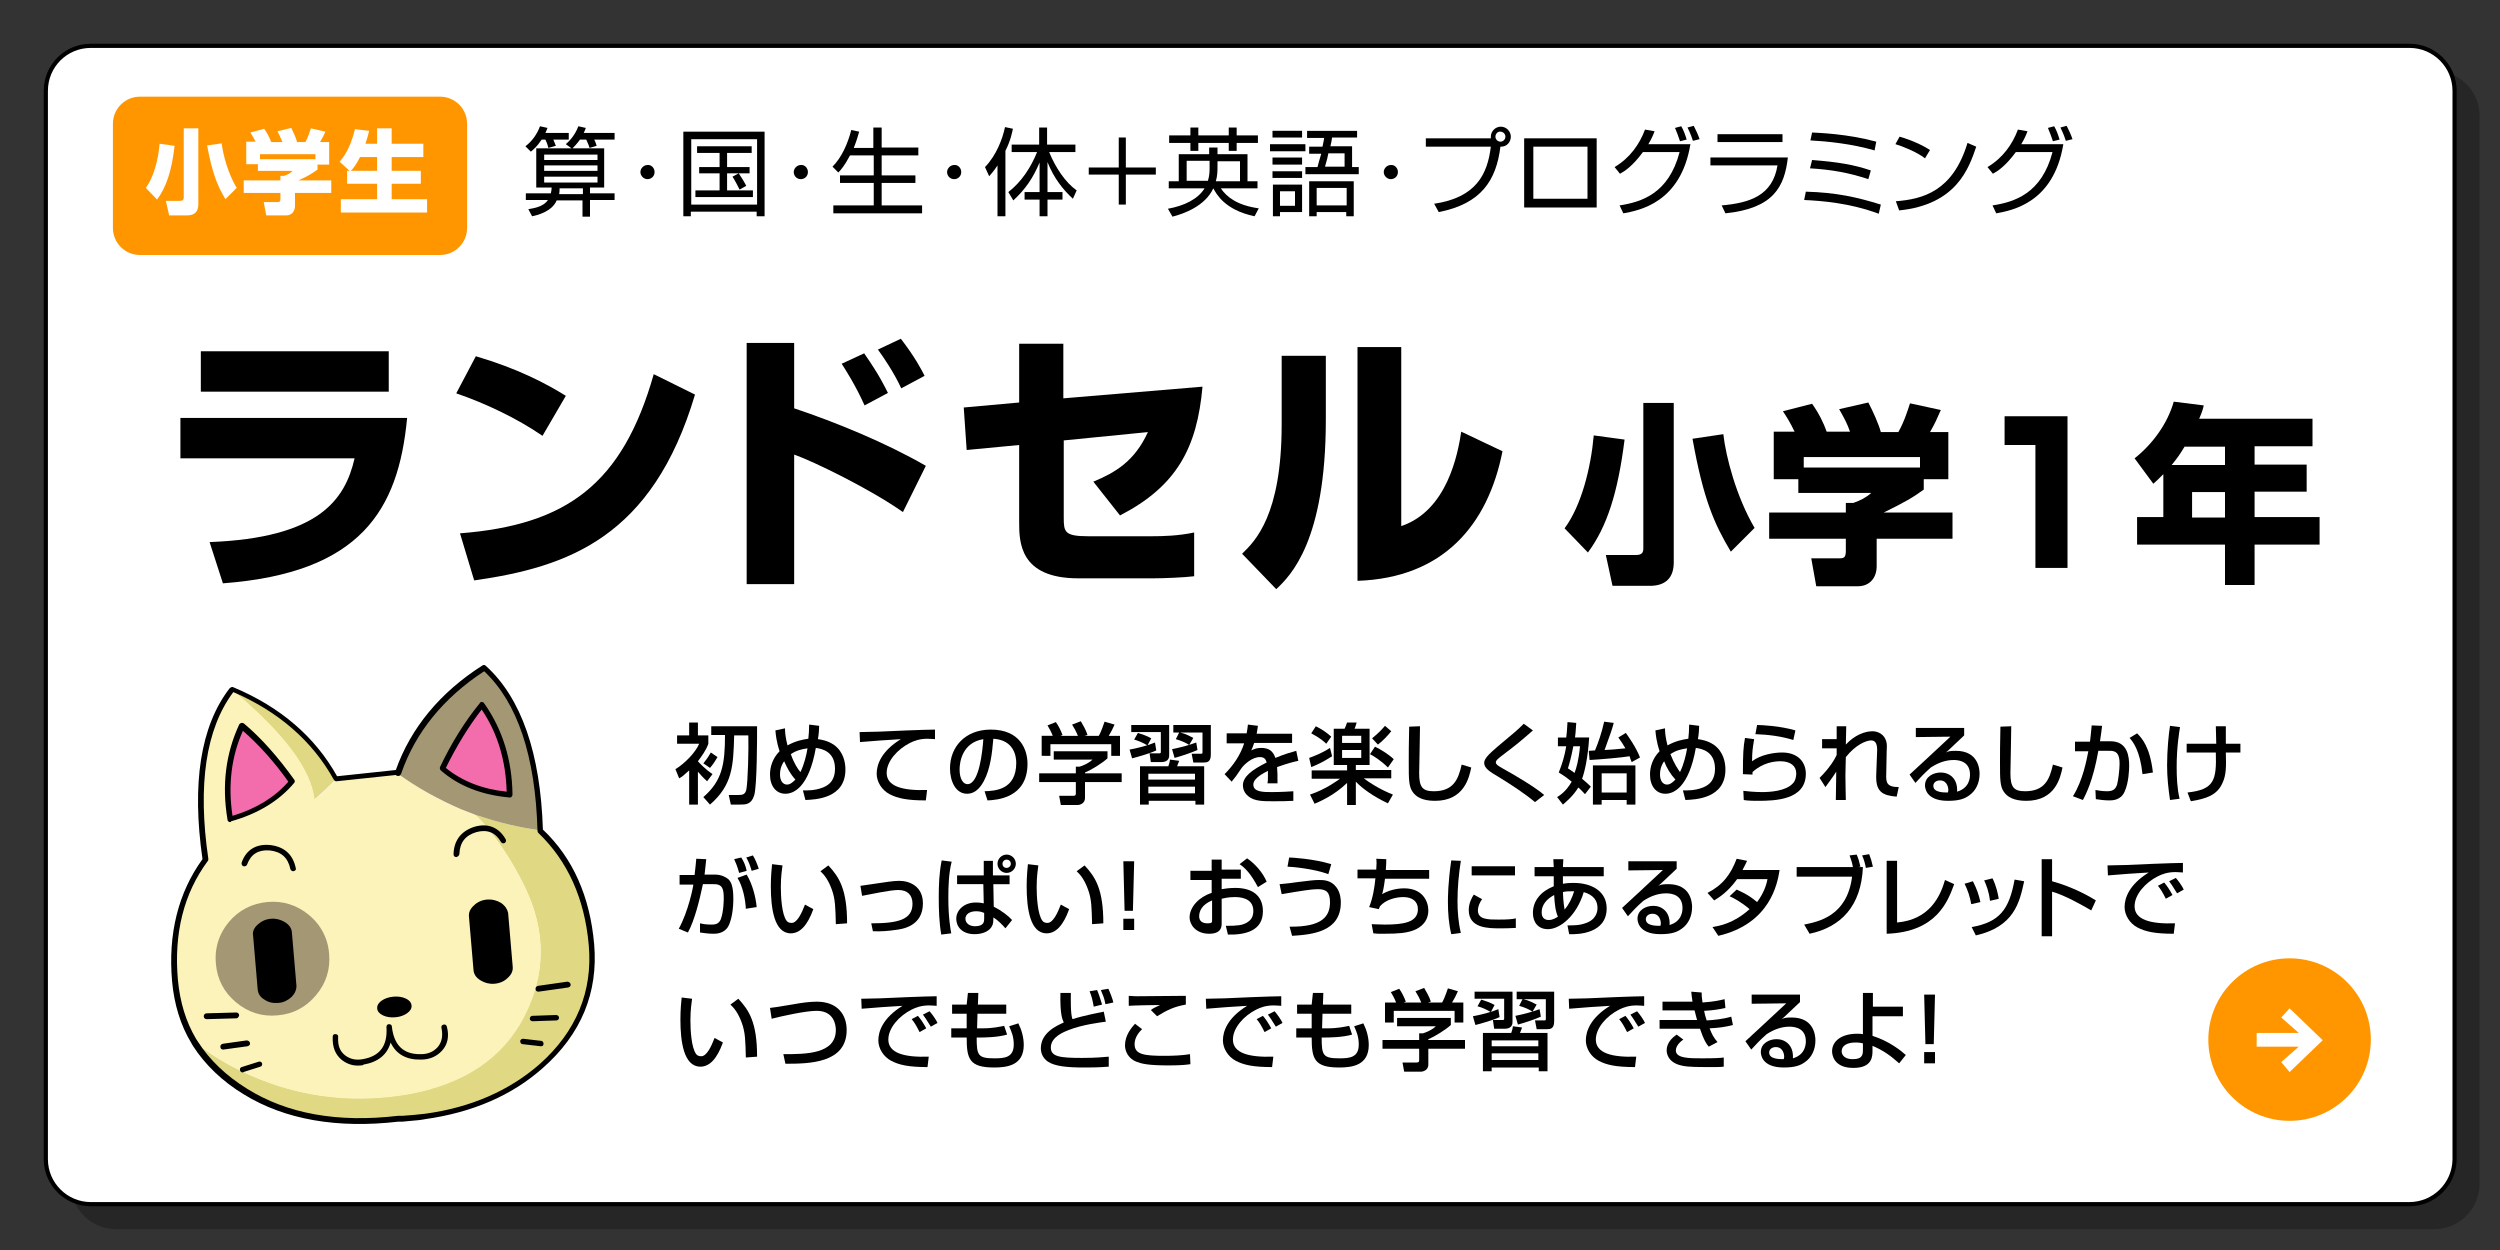 <?xml version="1.0" encoding="utf-8"?>
<!-- Generator: Adobe Illustrator 27.6.1, SVG Export Plug-In . SVG Version: 6.00 Build 0)  -->
<svg version="1.1" id="レイヤー_1" xmlns="http://www.w3.org/2000/svg" xmlns:xlink="http://www.w3.org/1999/xlink" x="0px"
	 y="0px" viewBox="0 0 600 300" style="enable-background:new 0 0 600 300;" xml:space="preserve">
<rect x="0" y="0" width="600" height="300" fill="#333333" stroke="none"/>
<style type="text/css">
	.st0{opacity:0.25;}
	.st1{fill:#FFFFFF;stroke:#000000;stroke-miterlimit:10;}
	.st2{fill:#FF9600;}
	.st3{fill:#FFFFFF;}
	.st4{fill:#E1D884;}
	.st5{fill:#FBF3B9;}
	.st6{fill:#F36DAD;}
	.st7{fill:#A49773;}
</style>
<path class="st0" d="M584.2,295H27.8c-5.9,0-10.8-4.8-10.8-10.8V27.8C17,21.8,21.8,17,27.8,17h556.5c5.9,0,10.8,4.8,10.8,10.8v256.5
	C595,290.2,590.2,295,584.2,295z"/>
<path class="st1" d="M578.2,289H21.8c-5.9,0-10.8-4.8-10.8-10.8V21.8C11,15.8,15.8,11,21.8,11h556.5c5.9,0,10.8,4.8,10.8,10.8v256.5
	C589,284.2,584.2,289,578.2,289z"/>
<g>
	<path class="st2" d="M105.6,61.2h-72c-3.6,0-6.5-2.9-6.5-6.5v-25c0-3.6,2.9-6.5,6.5-6.5h72c3.6,0,6.5,2.9,6.5,6.5v25
		C112.1,58.3,109.2,61.2,105.6,61.2z"/>
	<g>
		<path class="st3" d="M41.9,35c-0.7,6.1-2,9.9-4.2,12.9l-2.7-2.8c1.9-2.6,3-6.8,3.3-10.6L41.9,35z M47.6,30.8V49
			c0,1.8-0.9,2.7-2.7,2.7h-4.3l-0.8-3.5h3.4c0.7,0,0.9-0.3,0.9-0.8V30.8H47.6z M54.1,47.8c-1.9-3.2-3.1-6-4.4-12.9l3.5-0.5
			c0.3,2.6,1.5,7.2,3.6,10.7L54.1,47.8z"/>
		<path class="st3" d="M61.4,34.1c-0.5-1-0.9-1.6-1.3-2.3l3.3-0.9c0.8,1.1,1.3,2.2,1.7,3.2h2.7c-0.4-0.9-0.6-1.4-1.2-2.6l3.3-0.8
			c0.5,1,1.2,2.5,1.4,3.4h2c0.7-1.3,1.2-2.9,1.3-3.3l3.5,0.8c-0.5,1.1-0.7,1.5-1.3,2.5H79v5.4h-2.8v1.2c-1.3,0.9-2.1,1.5-4.6,2.6
			h7.9v3h-8.7v3.1c0,1.3-0.8,2.3-2.1,2.3h-4.8l-0.6-3.2h3.2c0.6,0,0.8-0.1,0.8-0.8v-1.4h-8.8v-3h8.8v-1.1h0.9c0.8-0.3,1.5-0.6,2-1.2
			h-8.3v-1.6h-2.8v-5.4H61.4z M75.7,37H62.4v1.2h13.3V37z"/>
		<path class="st3" d="M83.9,41l-2.4-2.2c0.9-1,2.5-3,3.7-7.8l3.4,0.4c-0.2,0.9-0.5,1.9-0.9,3.1h2.8v-3.7H94v3.7h7.6v3.2H94V41h7
			v3.1h-7v3.7h8.5V51H81.8v-3.2h8.7v-3.7h-7.2V41H83.9z M90.5,41v-3.3h-4.1c-0.9,1.8-1.6,2.7-2.2,3.3H90.5z"/>
	</g>
</g>
<g>
	<path d="M136.5,31.9v1.6h-3.7c0.1,0.3,0.4,0.9,0.6,1.5l-1.8,0.5c-0.2-0.9-0.4-1.3-0.7-2h-0.9c-1.2,1.8-2,2.4-2.6,2.9l-1.3-1.3
		c1.6-1.2,2.8-2.9,3.5-4.8l1.8,0.4c-0.2,0.5-0.3,0.8-0.5,1.2H136.5z M141.7,52h-1.9v-3.9h-6.2c-1.1,2.7-4.8,3.6-5.9,3.8l-0.9-1.7
		c1.1-0.2,3.6-0.5,4.7-2.2h-5.3v-1.6h6c0.1-0.5,0.2-0.9,0.2-1.4h-3.7v-9.4h16.3v9.4h-3.4v1.4h5.9v1.6h-5.9V52z M143.4,37.1h-12.8
		v1.3h12.8V37.1z M143.4,39.7h-12.8v1.3h12.8V39.7z M143.4,42.4h-12.8v1.4h12.8V42.4z M134.3,45.2c0,0.5,0,0.8-0.1,1.4h5.7v-1.4
		H134.3z M147.5,31.9v1.6h-4.9c0.3,0.5,0.4,0.9,0.6,1.5l-1.7,0.5c-0.1-0.4-0.3-0.9-0.8-2h-1.5c-0.8,1.1-1.4,1.7-1.9,2.2l-1.5-1.1
		c0.8-0.7,2.2-2.1,3-4.3l1.8,0.4c-0.2,0.5-0.3,0.8-0.5,1.2H147.5z"/>
	<path d="M157.1,41.3c0,1-0.8,1.7-1.7,1.7s-1.7-0.8-1.7-1.7s0.8-1.7,1.7-1.7C156.3,39.5,157.1,40.3,157.1,41.3z"/>
	<path d="M165.9,51.9H164V31.6h19.5v20.3h-1.9v-1.1h-15.8V51.9z M165.9,49.1h15.8V33.4h-15.8V49.1z M180.4,35.1v1.6h-5.9v3.4h5.4
		v1.5h-5.4v4.1h6.2v1.6h-13.8v-1.6h5.8v-4.1h-4.9v-1.5h4.9v-3.4h-5.4v-1.6H180.4z M177.5,45.5c-0.4-0.8-1.1-2.2-1.7-3.1l1.5-0.8
		c0.4,0.6,1.3,2,1.8,3L177.5,45.5z"/>
	<path d="M193.9,41.3c0,1-0.8,1.7-1.7,1.7c-1,0-1.7-0.8-1.7-1.7s0.8-1.7,1.7-1.7C193.1,39.5,193.9,40.3,193.9,41.3z"/>
	<path d="M209.6,35.4v-4.8h2v4.8h8.8v1.9h-8.8v4.8h8.1v1.8h-8.1v5.4h9.7v1.9H200v-1.9h9.7v-5.4h-8.1v-1.8h8.1v-4.8H204
		c-1.3,2.5-2.3,3.6-2.8,4.1l-1.4-1.4c2.2-2.2,3.7-5.6,4.5-8.8l1.9,0.4c-0.3,1-0.5,1.9-1.3,3.9H209.6z"/>
	<path d="M230.7,41.3c0,1-0.8,1.7-1.7,1.7c-1,0-1.7-0.8-1.7-1.7s0.8-1.7,1.7-1.7C229.9,39.5,230.7,40.3,230.7,41.3z"/>
	<path d="M241.3,51.9h-1.9V39.7c-0.9,1.4-1.5,2-2,2.6l-1-2.2c2.7-2.8,4.2-6.7,4.8-9.6l1.9,0.4c-0.2,0.9-0.5,2.7-1.8,5.3V51.9z
		 M242,46.1c3.2-2.5,5.4-5.9,6.9-9.6h-6.1v-1.8h6.6v-4.1h1.9v4.1h6.8v1.8h-6.3c1.5,3.7,3.9,7.3,6.6,9.2l-0.9,2
		c-2.4-2.2-4.6-5-6.1-8.8v7.2h3.6v1.8h-3.6v4h-1.9v-4h-3.6v-1.8h3.6V39c-1.6,3.8-3.4,6.4-6.3,9.1L242,46.1z"/>
	<path d="M270.2,49.1h-1.7v-7.2h-7.2v-1.7h7.2v-7.2h1.7v7.2h7.2v1.7h-7.2V49.1z"/>
	<path d="M290.3,35.4h1.9V37h7.2v6.5h2.4v1.7h-8.8c1.4,2.1,4,4.1,9.1,4.8l-1,1.9c-7.2-1.5-9.2-5.4-9.9-6.7c-2,4.3-7.1,6.1-9.8,6.8
		l-1.1-1.9c3.9-0.7,7.2-2.3,8.8-4.9h-8.6v-1.7h2.4V37h7.3V35.4z M287.6,30.6v1.9h7.3v-1.9h1.9v1.9h5.1v1.8h-5.1v1.9h-1.9v-1.9h-7.3
		v1.9h-1.9v-1.9h-5.1v-1.8h5.1v-1.9H287.6z M290.3,38.6h-5.5v4.8h5.1c0.4-1.3,0.4-2.4,0.4-3.1V38.6z M292.2,39.8
		c0,1.1,0,2.4-0.4,3.7h5.8v-4.8h-5.4V39.8z"/>
	<path d="M313.3,34.6v1.7h-8.5v-1.7H313.3z M312.5,31.4V33h-7.1v-1.6H312.5z M312.5,37.8v1.7h-7.1v-1.7H312.5z M312.5,41.1v1.6h-7.1
		v-1.6H312.5z M312.5,44.3v6.6h-5.3v1h-1.7v-7.6H312.5z M310.8,45.9h-3.6v3.5h3.6V45.9z M324.5,35.2v4.9h1.6v1.7h-12.8v-1.7h2.9
		c0.1-0.5,0.4-1.5,0.9-3.2h-2.9v-1.7h3.2c0.3-1.3,0.3-1.6,0.4-2.1h-4.1v-1.7h12V33h-6c0,0.3-0.3,1.7-0.4,2.1H324.5z M324.9,51.9
		h-1.8v-1H316v1h-1.8v-8.4h10.7V51.9z M323.2,45.1H316v4.2h7.2V45.1z M318.8,36.8c-0.1,0.7-0.3,1.5-0.8,3.2h4.7v-3.2H318.8z"/>
	<path d="M335.5,41.3c0,1-0.8,1.7-1.7,1.7s-1.7-0.8-1.7-1.7s0.8-1.7,1.7-1.7C334.7,39.5,335.5,40.3,335.5,41.3z"/>
	<path d="M344.2,48.9c10.1-1.5,12.8-7.1,13.6-13.7h-15.6v-2h15.6c0-0.1,0-0.2,0-0.4c0-1.3,1.1-2.4,2.4-2.4c1.3,0,2.4,1.1,2.4,2.4
		c0,1.3-1,2.5-2.5,2.4c-1,8.1-4.6,13.7-14.8,15.7L344.2,48.9z M358.9,32.8c0,0.7,0.6,1.2,1.2,1.2c0.7,0,1.2-0.6,1.2-1.2
		c0-0.7-0.6-1.2-1.2-1.2C359.5,31.5,358.9,32.1,358.9,32.8z"/>
	<path d="M383.2,33.2v16.6h-17.4V33.2H383.2z M381,35.2h-13v12.5h13V35.2z"/>
	<path d="M387.5,40.1c3.7-2.2,6-5.5,7.3-9l2.3,0.4c-0.3,0.8-0.7,1.8-1.5,3.1h10.1c-2.3,14.1-12.3,15.9-16.1,16.6l-0.9-1.9
		c5.2-0.8,11.8-2.8,14.4-12.8h-8.8c-2.5,3.4-4.4,4.6-5.5,5.2L387.5,40.1z M403.2,33.9c-0.5-1.5-0.7-2-1.2-3.2l1.5-0.4
		c0.6,1,1,2.2,1.3,3.2L403.2,33.9z M406.3,33.8c-0.1-0.4-0.6-1.8-1.3-3.2l1.5-0.4c0.5,1,1,2,1.4,3.2L406.3,33.8z"/>
	<path d="M429.1,37.7c-0.8,7.1-3.4,12.3-15,13.5l-0.9-1.9c6.7-0.6,12.2-2.3,13.4-9.6h-16.1v-1.9H429.1z M427.8,32.2v1.9h-15.6v-1.9
		H427.8z"/>
	<path d="M450.9,51.3c-7-2.6-13.7-3.1-17.9-3.3l0.4-2c7.3,0.2,12.2,1.3,18,3.1L450.9,51.3z M448.4,43c-4.8-1.6-9-2.3-14-2.6l0.5-2
		c6.3,0.5,9.9,1.1,14.1,2.5L448.4,43z M449.9,36.1c-5.5-1.6-11.5-2.2-15.4-2.4l0.4-1.9c1.7,0.1,8.4,0.3,15.4,2.2L449.9,36.1z"/>
	<path d="M462,38c-1.9-1.5-5.4-2.9-7.1-3.4l1-1.8c0.4,0.1,4.2,1.2,7.3,3.2L462,38z M455,48.3c6.5-0.5,13.7-2.4,17.2-14l2.1,0.9
		c-1.8,5.3-4.8,13.9-18.5,15.3L455,48.3z"/>
	<path d="M477,40.1c3.7-2.2,6-5.5,7.3-9l2.3,0.4c-0.3,0.8-0.7,1.8-1.5,3.1h10.1c-2.3,14.1-12.3,15.9-16.1,16.6l-0.9-1.9
		c5.2-0.8,11.8-2.8,14.4-12.8h-8.8c-2.5,3.4-4.4,4.6-5.5,5.2L477,40.1z M492.7,33.9c-0.5-1.5-0.7-2-1.2-3.2l1.5-0.4
		c0.6,1,1,2.2,1.3,3.2L492.7,33.9z M495.8,33.8c-0.1-0.4-0.6-1.8-1.3-3.2l1.5-0.4c0.5,1,1,2,1.4,3.2L495.8,33.8z"/>
</g>
<g>
	<path d="M97.7,100.4c-2.1,22-11.1,37.1-44.2,39.6l-3.2-9.9c26.2-1,32.5-10.1,34.8-20.1H43.3v-9.7H97.7z M93.3,84.3V94H48.2v-9.7
		H93.3z"/>
	<path d="M130.2,104.6c-6.1-4.2-13.7-7.8-20.7-10.2l4.7-8.9c9.9,2.9,16.8,6.5,21.6,9.5L130.2,104.6z M110.4,128
		c25.6-2,39-11.8,46.5-38.2l9.9,4.9c-10.2,34.3-30.5,41.4-53,44.6L110.4,128z"/>
	<path d="M190.6,82.3V98c9.9,3.3,22.1,8.3,31.6,13.8l-5.5,11.1c-7.6-5.4-21.5-12.2-26.1-13.8v31.1h-11.4V82.3H190.6z M207.5,97.3
		c-2.2-4.9-4.6-8.6-5.5-10l5.4-2.5c3.7,5.3,5,8.1,5.7,9.5L207.5,97.3z M216.3,93.2c-1.7-3.7-4.2-7.4-5.6-9.3l5.5-2.6
		c3.4,4.4,5,7.5,5.7,8.9L216.3,93.2z"/>
	<path d="M288.6,92.8c-1.3,14.7-6.2,23.9-19.8,30.9l-6.4-8.1c5.3-2.2,9.9-4.9,13.1-11.9l-20.2,2v18.5c0,3.5,0.2,4.5,5.9,4.5h15.2
		c2.8,0,6.4-0.1,10.2-0.9v10.5c-2.4,0.3-7.4,0.5-9.9,0.5h-17.9c-14.1,0-14.2-8.7-14.2-13.5v-18.5L232,108l-0.7-10.2l13.3-1.2V82.5
		h10.6v13.1L288.6,92.8z"/>
	<path d="M318.2,100.7c0,29.2-8.5,37.5-11.9,40.7l-8.2-8.5c3.1-3,9.5-9.2,9.5-31V85.4h10.6V100.7z M336.2,126.3
		c11.2-3.7,13.7-17.5,14.5-22.7l9.9,4.7c-3.5,17.7-14.2,30.4-34.8,31.1V83.3h10.5V126.3z"/>
	<path d="M389.9,105.5c-1.6,12.7-4.2,20.9-8.8,27.1l-5.6-5.8c4-5.4,6.3-14.4,7-22.3L389.9,105.5z M401.7,96.7V135
		c0,3.7-2,5.6-5.7,5.6h-9l-1.6-7.4h7.2c1.5,0,1.8-0.6,1.8-1.6V96.7H401.7z M415.4,132.4c-4-6.7-6.6-12.6-9.2-27.1l7.4-1.1
		c0.6,5.4,3.1,15,7.5,22.5L415.4,132.4z"/>
	<path d="M430.7,103.6c-1-2.1-1.8-3.4-2.8-4.9l7-1.8c1.7,2.4,2.8,4.7,3.5,6.7h5.6c-0.7-2-1.2-2.9-2.6-5.4l7-1.6
		c1.1,2.1,2.5,5.2,3,7.1h4.2c1.5-2.6,2.5-6,2.8-6.9l7.4,1.6c-1,2.3-1.4,3.2-2.6,5.3h4.4V115h-5.9v2.5c-2.6,1.9-4.5,3-9.6,5.5h16.5
		v6.3h-18.2v6.6c0,2.8-1.7,4.8-4.5,4.8h-10l-1.2-6.7h6.6c1.2,0,1.7-0.1,1.7-1.8v-2.9h-18.4v-6.3h18.4v-2.3h1.8
		c1.7-0.6,3.1-1.3,4.3-2.4h-17.5V115h-5.9v-11.4H430.7z M460.8,109.7h-27.9v2.5h27.9V109.7z"/>
	<path d="M496.2,99.9v36.4h-7.7v-29.5h-7.4v-6.9H496.2z"/>
	<path d="M519.2,113.8c-1.1,1.1-1.6,1.6-2.4,2.3l-4.5-6.1c4.3-3.4,7.9-8.3,9.4-13.6l7.2,0.9c-0.2,0.9-0.4,1.6-1.1,3.2H555v6.6h-13.9
		v4.4h12.5v6.5h-12.5v6.1h15.6v6.6h-15.6v9.7H534v-9.7h-21.1v-6.6h6.3V113.8z M534,111.6v-4.4h-9.7c-1.3,2.1-1.5,2.4-3.1,4.4H534z
		 M526.1,118.1v6.1h7.9v-6.1H526.1z"/>
</g>
<g id="_____1_00000083046572105950140010000001696090818233222787_">
	<g transform="matrix( 1, 0, 0, 1, 104.3,-188.2) ">
		<g>
			<g>
				<path class="st4" d="M10.6,384c-0.2-0.1-0.5-0.2-0.7-0.2c4.6,4.8,8.5,10.6,11.8,17.4c5,10.5,5,20.7-0.2,30.8
					c-5.1,10.1-14.5,16.4-28.2,18.8c-11.4,1.9-22.3,1-32.8-2.7c-6.8-2.4-13-5.7-18.4-10.1c0.2,0.3,0.3,0.5,0.5,0.7
					c2.8,4.5,6.8,8.4,12,11.5c9.7,6,21.9,8.1,36.6,6.5c0.3,0,0.7,0,1-0.1c1.9-0.1,3.8-0.3,5.6-0.5c11.3-1.6,20.6-5.6,27.9-12.2
					c9.1-8,13.1-17.7,12.1-29.2c-1-11.4-5.1-20.5-12.3-27.2C20.3,386.8,15.4,385.6,10.6,384 M-48.5,353.7c0,0-0.1,0.1-0.1,0.1
					c12.3,10.3,18.9,19,19.7,26.3c1.8-1.5,3.6-3.2,5.2-4.9C-28.8,365.7-37.1,358.5-48.5,353.7z"/>
				<path class="st5" d="M-8.8,373.9l0-0.3l-14.8,1.6c-1.6,1.7-3.4,3.4-5.2,4.9c-0.8-7.3-7.4-16-19.7-26.3c-6.9,9-9,22.6-6.3,40.8
					c-5.9,7.9-8.4,17.6-7.4,29c0.5,5.4,2,10.2,4.4,14.5c5.4,4.3,11.6,7.7,18.4,10.1c10.5,3.7,21.4,4.6,32.8,2.7
					c13.6-2.4,23-8.7,28.2-18.8c5.1-10.1,5.2-20.3,0.2-30.8c-3.3-6.8-7.2-12.6-11.8-17.4c-1.2-0.4-2.4-0.9-3.6-1.4
					C1,380.2-4,377.3-8.8,373.9 M-46.3,362.5c4.3,3.6,8.3,8.1,12.1,13.3c-3.5,4.3-8.4,7.3-14.9,9C-50.5,376.7-49.5,369.2-46.3,362.5
					z"/>
				<path class="st6" d="M-34.3,375.8c-3.8-5.2-7.8-9.7-12.1-13.3c-3.2,6.8-4.1,14.2-2.8,22.3C-42.7,383.1-37.7,380-34.3,375.8
					 M1.9,372.6c4.2,3.6,9.5,5.7,16.1,6.3c0-8.2-2.2-15.4-6.6-21.5C7.8,361.7,4.7,366.8,1.9,372.6z"/>
				<path class="st7" d="M-8.6,373.6c0,0.1-0.1,0.2-0.2,0.3c4.7,3.4,9.8,6.2,15.1,8.5c1.2,0.5,2.4,0.9,3.6,1.4
					c0.3,0.1,0.5,0.2,0.7,0.2c4.7,1.6,9.7,2.8,14.9,3.5c-0.5-18.4-5-31.5-13.4-39.1C1.8,355-5.1,363.4-8.6,373.6 M18,378.9
					c-6.6-0.6-11.9-2.7-16.1-6.3c2.8-5.8,5.9-10.9,9.5-15.2C15.8,363.5,18,370.7,18,378.9z"/>
			</g>
		</g>
		<g>
			<path d="M-5.6,457.2c-0.7,0.1-1.4,0.1-2.1,0.2c-0.3,0-0.7,0-1,0c-14.7,1.7-27.2-0.5-37-6.5c-5.3-3.2-9.4-7.2-12.3-11.7l-0.4-0.7
				c-2.6-4.3-4.1-9.3-4.6-14.8c-1-11.4,1.5-21.3,7.3-29.3c-2.6-18.1-0.5-31.9,6.5-41c0,0,0,0,0,0c0,0,0,0,0,0
				c0.2-0.2,0.6-0.4,0.8-0.3c11.3,4.7,19.7,11.9,25,21.4l14.1-1.5c3.6-10.1,10.6-18.6,20.8-25.1c0.3-0.2,0.6-0.1,0.8,0.1
				c8.5,7.7,13.1,20.9,13.7,39.3c7.2,6.8,11.3,16.1,12.3,27.5c1,11.6-3.1,21.6-12.3,29.7c-7.4,6.6-16.9,10.7-28.3,12.3
				C-3.2,457-4.4,457.1-5.6,457.2z M-8.8,456c0.4,0,0.7,0,1,0c1.9-0.1,3.7-0.3,5.5-0.5c11.1-1.5,20.3-5.6,27.5-11.9
				c8.8-7.8,12.8-17.5,11.8-28.6c-1-11.2-5.1-20.2-12.1-26.9c-0.1-0.1-0.2-0.3-0.2-0.5c-0.5-17.9-4.8-30.8-12.8-38.3
				C2.1,355.7-4.6,364-8,373.8c0,0,0,0,0,0c0,0,0,0,0,0l0,0c0,0,0,0,0,0c0,0.1-0.1,0.2-0.1,0.2c-0.1,0.4-0.5,0.5-0.9,0.4
				c-0.1,0-0.2-0.1-0.3-0.2l-14.2,1.5c0,0-0.1,0-0.1,0c-0.1,0-0.2,0-0.3-0.1c-0.1,0-0.2-0.1-0.2-0.2c0,0,0-0.1-0.1-0.1
				c-5.1-9.2-13.2-16.3-24.1-21c-6.6,8.8-8.6,22.3-6,40c0,0.2,0,0.4-0.1,0.5c-5.8,7.8-8.2,17.4-7.2,28.6c0.5,5.3,1.9,10,4.4,14.2
				l0.4,0.6c2.8,4.4,6.8,8.2,11.8,11.3C-35.4,455.5-23.3,457.7-8.8,456z"/>
		</g>
		<g>
			<path d="M18.1,379.6c0,0-0.1,0-0.1,0c-6.7-0.6-12.3-2.8-16.5-6.5c-0.2-0.2-0.3-0.5-0.2-0.8c2.8-5.9,6-11,9.6-15.4
				c0.1-0.2,0.3-0.3,0.5-0.2c0.2,0,0.4,0.1,0.5,0.3c4.4,6.2,6.7,13.6,6.8,21.9c0,0.2-0.1,0.4-0.2,0.5
				C18.4,379.5,18.3,379.6,18.1,379.6z M2.7,372.5c3.8,3.1,8.7,5.1,14.6,5.7c-0.2-7.5-2.2-14.1-6-19.7
				C8.2,362.5,5.3,367.2,2.7,372.5z M-49,385.5c-0.1,0-0.3,0-0.4-0.1c-0.2-0.1-0.3-0.3-0.3-0.5c-1.4-8.3-0.4-15.9,2.8-22.8
				c0.1-0.2,0.3-0.3,0.5-0.4c0.2,0,0.4,0,0.6,0.1c4.3,3.6,8.3,8.2,12.1,13.5c0.2,0.2,0.2,0.6,0,0.8c-3.6,4.3-8.7,7.4-15.1,9.2
				C-48.9,385.5-49,385.5-49,385.5z M-46,363.6c-2.8,6.2-3.6,13.1-2.5,20.4c5.7-1.7,10.2-4.5,13.4-8.2
				C-38.5,371-42.2,366.9-46,363.6z"/>
		</g>
	</g>
	
		<g id="_____1_00000130629001986196776910000008916521033383228573_" transform="matrix( 0.352, 0, 0, 0.352, 634.2,355.2) ">
		<g>
			<g>
				<g>
					<path class="st7" d="M-1577.3-358.8c-0.3-4.2-1.3-8.2-2.8-11.8c-2.3-5.5-5.9-10.4-10.9-14.6c-8.2-6.8-17.6-9.8-28.3-8.9
						c-10.6,1-19.5,5.5-26.4,13.7c-4.1,5-6.8,10.4-8.1,16.3c-0.9,3.9-1.1,7.9-0.7,12.1c0.9,10.7,5.5,19.4,13.6,26.2
						c8.3,7,17.8,10,28.4,9c10.7-0.9,19.4-5.5,26.3-13.8C-1579.3-338.8-1576.4-348.2-1577.3-358.8z"/>
				</g>
			</g>
		</g>
	</g>
	
		<g id="_____1_00000134952461928089292610000015634743691032826803_" transform="matrix( 0.107, 0, 0, 0.064, 647.15,361.4) ">
		<g>
			<g>
				<g>
					<path d="M-5125-1876.4c-0.2-4.2-1-8.2-2.4-11.7c-2.1-5.4-5.5-10.1-10.3-14c-7.9-6.4-17.2-8.8-27.9-7.3
						c-10.6,1.6-19.6,6.7-26.8,15.3c-4.2,5.3-7.1,10.9-8.6,16.8c-1,3.9-1.4,8-1.1,12.2c0.5,10.7,4.8,19.2,12.6,25.6
						c8,6.5,17.4,9,28,7.4c10.7-1.5,19.6-6.7,26.7-15.4C-5127.7-1856.1-5124.4-1865.8-5125-1876.4z"/>
				</g>
			</g>
		</g>
	</g>
	<g transform="matrix( 1, 0, 0, 1, 105.75,-188.6) ">
		<g>
			<path d="M-19.1,444.3c-1.8,0.2-3.3-0.3-4.6-1.3c-1.6-1.3-2.3-3.1-2.2-5.6c0-0.4,0.3-0.7,0.7-0.6c0.4,0,0.7,0.3,0.6,0.7
				c-0.1,2,0.4,3.4,1.7,4.4c1.2,0.9,2.6,1.2,4.2,0.9c4.1-0.7,6-3.2,5.7-7.7c0-0.4,0.2-0.7,0.6-0.7c0.4,0,0.7,0.2,0.7,0.6
				c0.5,4.5,2.8,6.7,7,6.6c1.7,0,3-0.6,4-1.7c1-1.2,1.3-2.7,0.9-4.6c-0.1-0.4,0.1-0.7,0.5-0.8c0.4-0.1,0.7,0.1,0.8,0.5
				c0.6,2.3,0.2,4.3-1.2,5.8c-1.3,1.4-3,2.1-5,2.1c-3.5,0.1-6-1.3-7.3-4.1c-0.8,2.9-3,4.7-6.5,5.3
				C-18.7,444.3-18.9,444.3-19.1,444.3z"/>
		</g>
	</g>
	<g transform="matrix( 1, 0, 0, 1, 106.15,-188.2) ">
		<g>
			<path d="M23.7,439.3c0,0-0.1,0-0.1,0l-4.3-0.5c-0.4,0-0.6-0.4-0.6-0.7c0-0.4,0.4-0.6,0.7-0.6l4.3,0.5c0.4,0,0.6,0.4,0.6,0.7
				C24.3,439.1,24.1,439.3,23.7,439.3z M27.5,433.1C27.4,433.1,27.4,433.1,27.5,433.1l-5.8,0.2c-0.4,0-0.7-0.3-0.7-0.6
				c0-0.4,0.3-0.7,0.6-0.7l5.7-0.2c0.4,0,0.7,0.3,0.7,0.6C28.1,432.7,27.8,433,27.5,433.1z M23.1,426.2c-0.4,0-0.7-0.2-0.7-0.6
				c-0.1-0.4,0.2-0.7,0.6-0.8l7-1c0.3,0,0.7,0.2,0.8,0.6c0.1,0.4-0.2,0.7-0.6,0.8L23.1,426.2C23.1,426.2,23.1,426.2,23.1,426.2z
				 M3.4,393.9C3.4,393.9,3.4,393.9,3.4,393.9c-0.5,0-0.7-0.3-0.7-0.7c0.1-3.4,1.9-5.6,5.1-6.6c3.2-0.9,5.8,0.2,7.4,3
				c0.2,0.3,0.1,0.7-0.2,0.9c-0.3,0.2-0.7,0.1-0.9-0.2c-1.3-2.3-3.3-3.1-5.9-2.4c-2.7,0.8-4,2.5-4.1,5.3
				C4,393.6,3.7,393.8,3.4,393.9z"/>
		</g>
	</g>
	<g id="_____1_00000027602195391313710920000008192513327487111815_" transform="matrix( 1, 0, 0, 1, 660.15,354.85) ">
		<g transform="matrix( 1, 0, 0, 1, -554,-543.05) ">
			<g>
				<g>
					<path d="M14.1,404.9c-1-0.6-2.1-0.9-3.4-0.8c-1.2,0.1-2.3,0.6-3.1,1.4c-0.9,0.8-1.3,1.7-1.2,2.7l1.1,12.9
						c0.1,1,0.7,1.8,1.7,2.4c1,0.6,2.1,0.9,3.3,0.8c1.3-0.1,2.4-0.6,3.2-1.4c0.9-0.8,1.3-1.7,1.2-2.7l-1.1-12.9
						C15.6,406.4,15.1,405.6,14.1,404.9z"/>
				</g>
			</g>
		</g>
	</g>
	<g transform="matrix( -1, 0, 0, 1, 1187.75,-188.2) ">
		<g transform="matrix( -1, 0, 0, 1, 1187.75,188.2) ">
			<path d="M58.3,257.4c-0.3,0-0.6-0.2-0.7-0.5c-0.1-0.4,0.1-0.7,0.4-0.8l4.1-1.3c0.4-0.1,0.7,0.1,0.8,0.4c0.1,0.4-0.1,0.7-0.4,0.8
				l-4.1,1.3C58.4,257.4,58.4,257.4,58.3,257.4z M53.6,251.9c-0.4,0-0.7-0.2-0.7-0.6c-0.1-0.4,0.2-0.7,0.6-0.8l5.7-0.8
				c0.3,0,0.7,0.2,0.8,0.6c0.1,0.4-0.2,0.7-0.6,0.8L53.6,251.9C53.6,251.9,53.6,251.9,53.6,251.9z M56.7,244.4
				C56.7,244.4,56.7,244.4,56.7,244.4l-7.1,0.2c-0.4,0-0.7-0.3-0.7-0.7s0.3-0.7,0.7-0.7l7.1-0.2c0.4,0,0.7,0.3,0.7,0.7
				C57.3,244,57.1,244.4,56.7,244.4z M70.4,209.1c-0.3,0-0.6-0.2-0.7-0.5c-0.6-2.8-2.2-4.2-5-4.5c-2.7-0.2-4.5,0.9-5.4,3.4
				c-0.1,0.3-0.5,0.5-0.9,0.4c-0.3-0.1-0.5-0.5-0.4-0.9c1.1-3.1,3.5-4.5,6.8-4.2c3.4,0.4,5.5,2.2,6.2,5.6
				C71.1,208.7,70.9,209,70.4,209.1C70.5,209.1,70.5,209.1,70.4,209.1z"/>
		</g>
	</g>
	<g id="_____1_00000011010999939821998350000018216412922870257029_" transform="matrix( -1, 0, 0, 1, 633.75,354.85) ">
		<g transform="matrix( 1, 0, 0, 1, -554,-543.05) ">
			<g>
				<g>
					<path d="M1125.9,410.1c-0.9-0.8-1.9-1.3-3.2-1.4c-1.2-0.1-2.3,0.2-3.3,0.8c-1,0.6-1.6,1.4-1.7,2.4l-1.1,12.9
						c0,1,0.4,1.9,1.2,2.7c0.9,0.8,1.9,1.3,3.1,1.4c1.3,0.1,2.4-0.1,3.4-0.8c1-0.6,1.5-1.4,1.6-2.4l1.1-12.9
						C1127.2,411.8,1126.8,410.9,1125.9,410.1z"/>
				</g>
			</g>
		</g>
	</g>
</g>
<g>
	<g>
		<path d="M169.7,187.5c-1-0.9-1.8-1.8-2.2-2.3v7.9h-2.1v-8.2c-1.3,1.2-1.8,1.6-2.4,1.9l-0.9-2.2c2.2-1.3,4.9-4.1,5.7-6.1h-5.3v-2
			h2.9v-3.1h2.1v3.1h2.5v2c-0.5,1.5-1.6,3-2.5,4.2c0.4,0.5,1.9,2,3.5,3.1L169.7,187.5z M181.7,174.4c0,2.8,0,14.3-0.7,16.5
			c-0.7,2.2-2,2.2-3.5,2.2h-2.1l-0.5-2.3h2.2c1.1,0,1.7-0.1,2-1.2c0.4-1.7,0.6-10.1,0.5-13.1h-3.4c-0.2,7.4-0.4,11.9-5.8,16.6
			l-1.6-1.8c4.5-3.9,5.2-7.8,5.2-14.9h-3.3v-2.1H181.7z M172.2,181.7c-0.2,0.3-0.9,1.6-1.8,2.6l-1.6-1.1c0.3-0.4,0.9-1,1.8-2.6
			L172.2,181.7z"/>
		<path d="M196.6,174.2c0,0.7-0.1,2.1-0.3,3.2c0.7,0.1,2.3,0.3,3.9,1.4c2.3,1.7,2.7,4.3,2.7,5.9c0,7-7.3,7.2-9.6,7.3l-0.6-2.3
			c0.8,0,2.8,0.1,4.8-0.7c0.7-0.3,2.9-1.1,2.9-4.5c0-4.2-3.2-4.8-4.6-5c-1.7,9.6-5.4,11-7.3,11c-2.2,0-3.7-1.8-3.7-4.6
			c0-1.8,0.6-3.9,2.3-5.6c-0.1-0.4-0.8-2.2-1-5l2.3-0.5c0,0.8,0.1,2.2,0.6,4.1c2-1.1,3.6-1.4,5-1.6c0.1-0.9,0.2-2.1,0.2-3.4
			L196.6,174.2z M188.2,182.7c-0.4,0.5-1,1.6-1,3.2c0,1.5,0.7,2.4,1.7,2.4c0.8,0,1.5-0.7,2-1.2C189.7,185.8,188.9,184.3,188.2,182.7
			z M192.1,185.3c0.9-1.8,1.5-4.3,1.7-5.7c-1.4,0.2-2.7,0.5-4,1.4C190.6,183.3,191.5,184.6,192.1,185.3z"/>
		<path d="M224.4,177.4c-0.4,0-0.9-0.1-1.8-0.1c-1.9,0-3.2,0.5-4.2,1c-3,1.5-5.6,4.4-5.6,7.2c0,3.2,3.7,4.3,9.7,4.1l-0.3,2.5
			c-4.5,0-6.8-0.5-8.7-1.5c-1.9-1-3.1-3-3.1-4.9c0-2.2,1.1-5.4,5.8-8.3c-3.3,0.2-6.5,0.4-9.8,0.7l-0.1-2.4c1.4,0,3-0.1,4.5-0.1
			c1.8-0.1,11.4-0.5,13.6-0.5L224.4,177.4z"/>
		<path d="M236.3,189.9c2.5-0.1,7.6-0.3,7.6-6.8c0-1.7-0.6-5.5-5.5-5.8c-0.3,3.5-0.7,7.2-2.3,10.2c-0.4,0.7-1.6,3-4,3
			c-2.8,0-4.1-3.1-4.1-6.1c0-5.1,3.6-9.3,9.8-9.3c7,0,8.8,4.8,8.8,8.2c0,8.3-7.5,8.7-9.6,8.8L236.3,189.9z M230.3,184.7
			c0,2.3,0.9,3.5,1.9,3.5c2.8,0,3.6-7.9,3.8-10.8C231,178.2,230.3,182.8,230.3,184.7z"/>
		<path d="M265.8,180.3v1.7c-1.2,1.1-3.7,2.7-5.4,3.4v0.2h8.8v2.1h-8.8v3.8c0,1.5-1.5,1.7-1.7,1.7h-4.1l-0.4-2.2h3.4
			c0.6,0,0.6-0.3,0.6-0.7v-2.6h-8.8v-2.1h8.8v-1.6h0.9c0.7-0.2,2.2-0.8,3.1-1.7h-9.3v-2H265.8z M252.7,176.7c-0.4-1.1-1-2.1-1.3-2.6
			l2-0.8c0.6,0.8,1.2,2,1.6,3.1l-0.5,0.2h4.2c-0.5-1.2-0.9-1.9-1.4-2.7l2.1-0.8c0.4,0.7,1.3,2.2,1.6,3.3l-0.7,0.2h3.4
			c0.3-0.5,0.6-1.1,1.4-3.4l2.4,0.7c-0.5,1.1-0.8,1.7-1.4,2.7h2.7v4.8h-2.1v-2.8h-14.6v2.8H250v-4.8H252.7z"/>
		<path d="M277.5,180.1c-1.4,0.7-4.6,1.6-5.8,1.9l-0.6-2.1c1.7-0.3,4.5-1,6.1-1.7L277.5,180.1z M271.5,174h9.1v7.3
			c0,0.9-0.5,1.6-1.9,1.6h-2.5l-0.3-2.1h2.3c0.2,0,0.4,0,0.4-0.3v-4.8h-7.1V174z M273.1,175.9c0.9,0.3,2.2,0.7,3.2,1.3l-0.9,1.7
			c-1-0.6-2.1-1.1-3.2-1.4L273.1,175.9z M289,183.9v9.2h-2.1v-0.9h-11.2v0.9h-2.1v-9.2h6.8c0.3-0.8,0.3-1,0.4-1.6l2.2,0.3
			c-0.2,0.5-0.2,0.6-0.5,1.3H289z M275.6,185.7v1.4h11.2v-1.4H275.6z M275.6,188.8v1.6h11.2v-1.6H275.6z M287.4,180
			c-1.6,0.7-3.7,1.4-5.5,1.9l-0.6-2.1c2-0.4,3.9-0.9,5.8-1.6L287.4,180z M283,175.8h-1.4V174h9v7.1c0,1.8-0.9,1.9-1.7,1.9h-2.5
			l-0.4-2.1h2.3c0.3,0,0.3-0.2,0.3-0.4v-4.7h-5.4c1.4,0.3,2.6,1,3.2,1.3l-1,1.7c-0.7-0.5-1.8-1-3.2-1.4L283,175.8z"/>
		<path d="M301.9,174.2c-0.1,0.5-0.1,0.9-0.3,1.9h8.5v2.2H301c-0.3,0.9-0.5,1.4-0.7,1.8c0.8-0.4,1.4-0.6,2.4-0.6
			c1.8,0,2.8,0.7,3.4,2.4c2.1-0.9,3.9-1.4,5-1.7l0.5,2.4c-1,0.2-2.6,0.6-5.1,1.5c0.1,1,0.1,2,0.1,3.9h-2.4c0.1-0.5,0.1-0.9,0.1-1.6
			c0-0.6,0-1,0-1.4c-0.9,0.5-3.5,1.7-3.5,3.3c0,1.8,2.4,1.8,4.4,1.8c0.3,0,2.4,0,5.2-0.2v2.3c-1.6,0.1-3.3,0.1-4.9,0.1
			c-2.3,0-4.5,0-5.9-1.2c-0.4-0.3-1.3-1.2-1.3-2.6c0-2.1,2.1-3.7,5.7-5.5c-0.2-0.7-0.5-1.3-1.6-1.3c-1.9,0-3.7,1.7-4.4,2.6
			c-1.3,1.9-1.4,2.1-2.4,3.3l-1.7-1.8c2.1-2.1,3.8-4.6,4.7-7.4h-4.2V176h4.8c0.2-1,0.2-1.4,0.3-2.1L301.9,174.2z"/>
		<path d="M319.7,181.5c-1.9,1.2-3,1.8-5,2.6l-0.5-2.2c1.1-0.4,3-1.1,5-2.4L319.7,181.5z M323.2,183.6h-3.1v-8.7h2.6
			c0.2-0.4,0.4-0.9,0.6-1.5l2.3,0c-0.1,0.5-0.3,0.9-0.5,1.5h3.6v8.7h-3.3v1.2h8.5v2h-6.6c1.2,0.9,3.7,2.6,7,3.9l-1.2,2.1
			c-3.4-1.6-6.1-3.5-7.7-5.2v5.6h-2.1v-5.3c-3.1,3-6.6,4.5-7.8,5l-1.1-2.2c3.9-1.3,6.6-3.4,7.2-3.8h-6.8v-2h8.5V183.6z M315.8,174.3
			c1.6,0.8,2.7,1.6,3.7,2.5l-1.2,1.7c-0.5-0.5-1.5-1.4-3.6-2.5L315.8,174.3z M322.1,176.6v1.7h4.6v-1.7H322.1z M322.1,180v1.9h4.6
			V180H322.1z M330,179.2c1.4,0.7,3.1,1.7,4.5,3l-1.4,2c-1.7-1.7-3.5-2.8-4.3-3.2L330,179.2z M333.9,175.5c-0.8,1-2.1,2.4-3.2,3.2
			l-1.4-1.5c1.6-1.3,2.4-2.2,3.1-3L333.9,175.5z"/>
		<path d="M340.8,174.3c0,1.8-0.2,10.8-0.2,11.3c0,3.3,0.8,4.3,3.5,4.3c4.7,0,5.9-2.8,6.7-6.4l2.3,0.7c-0.5,2.4-1.7,8-8.7,8
			c-3.1,0-4.6-1-5.4-2.2c-0.9-1.3-0.9-3.1-0.9-6.9c0-1.9,0-4.7,0.1-8.7L340.8,174.3z"/>
		<path d="M368.4,192.5c-2.8-2.3-5.9-4.3-9-6.2c-1.7-1-3.2-1.9-3.2-3.2c0-1,1.1-2.1,3.2-3.9c4.2-3.5,4.8-4,6.3-5.5l2.2,1.6
			c-3,2.6-3.4,3-7.5,6.1c-1,0.8-1.4,1.1-1.4,1.6c0,0.5,0.9,1,1.6,1.4c3.1,1.7,8.1,4.7,10,6.4L368.4,192.5z"/>
		<path d="M375.9,177c0.1-0.8,0.2-1.7,0.3-3.7l2.1,0.2c-0.1,1.1-0.1,2.1-0.3,3.5h3.4c-0.3,4.9-1.1,8.3-1.7,9.9
			c1.2,1,1.6,1.4,2.1,1.9l-1.4,1.8c-0.5-0.5-0.9-1-1.6-1.6c-1.3,2.1-2.8,3.3-3.7,4.1l-1.4-1.8c0.7-0.4,2.2-1.4,3.5-3.7
			c-1.7-1.4-2.5-1.8-3.1-2.2c0.8-2,1.4-3.9,1.8-6.3h-2V177H375.9z M377.6,179.1c-0.5,2.6-1,4.4-1.3,5.3c0.4,0.3,0.8,0.5,1.6,1.1
			c0.4-1.1,1-3,1.3-6.4H377.6z M381.3,180.2c0.3,0,1.2-0.1,1.5-0.1c0.8-1.9,1.6-4.2,2.2-6.9l2.3,0.3c-0.4,1.5-0.7,2.4-2.2,6.5
			c1.8-0.1,2.1-0.1,5-0.4c-0.5-0.9-1-1.6-1.7-2.6l1.8-1.1c0.5,0.7,2.5,3.5,3.4,5.9l-2,1.1c-0.2-0.4-0.3-0.8-0.5-1.4
			c-1.7,0.3-7.4,0.8-9.6,0.9L381.3,180.2z M392.5,183.7v9.4h-2.1V192h-6v1.1h-2.1v-9.4H392.5z M384.4,185.6v4.6h6v-4.6H384.4z"/>
		<path d="M407.8,174.2c0,0.7-0.1,2.1-0.3,3.2c0.7,0.1,2.3,0.3,3.9,1.4c2.3,1.7,2.7,4.3,2.7,5.9c0,7-7.3,7.2-9.6,7.3l-0.6-2.3
			c0.8,0,2.8,0.1,4.8-0.7c0.7-0.3,2.9-1.1,2.9-4.5c0-4.2-3.2-4.8-4.6-5c-1.7,9.6-5.4,11-7.3,11c-2.2,0-3.7-1.8-3.7-4.6
			c0-1.8,0.6-3.9,2.3-5.6c-0.1-0.4-0.8-2.2-1-5l2.3-0.5c0,0.8,0.1,2.2,0.6,4.1c2-1.1,3.6-1.4,5-1.6c0.1-0.9,0.2-2.1,0.2-3.4
			L407.8,174.2z M399.4,182.7c-0.4,0.5-1,1.6-1,3.2c0,1.5,0.7,2.4,1.7,2.4c0.8,0,1.5-0.7,2-1.2C400.9,185.8,400,184.3,399.4,182.7z
			 M403.2,185.3c0.9-1.8,1.5-4.3,1.7-5.7c-1.4,0.2-2.7,0.5-4,1.4C401.8,183.3,402.7,184.6,403.2,185.3z"/>
		<path d="M421,177.4c-0.4,2.3-0.5,3.3-0.5,5.3c2.1-1.6,5.3-2.1,7.2-2.1c3.8,0,5.7,2.3,5.7,5.1c0,6.3-7.4,6.5-11.5,6.5
			c-2.1,0-2.9-0.1-3.4-0.2l-0.1-2.2c0.7,0.1,2.7,0.3,4.5,0.3c1.8,0,5.7-0.2,7.4-2.1c0.7-0.7,0.8-1.9,0.8-2.4c0-1.7-1.3-2.9-3.8-2.9
			c-1.4,0-4.2,0.3-6.7,2.6c0,0.2,0,0.3,0,0.6l-2.3-0.1c0-4.9,0.1-6.5,0.5-8.7L421,177.4z M430.4,177.6c-2.9-0.9-6-1.3-9.1-1.4
			l0.4-2.2c1,0,5.5,0.2,9.2,1.3L430.4,177.6z"/>
		<path d="M443.1,174.2c0,0.2,0,0.6-0.1,4.5c2.1-2.3,4.6-3.2,6.4-3.2c1,0,3,0.5,3.4,2.9c0.1,0.6,0,1.6,0,2l-0.1,5.3
			c-0.1,2.1,0.1,3.2,3,3.2l-0.5,2.3c-3.5-0.3-5.1-1.2-4.9-5.4l0.2-5.3c0.1-1.6-0.2-2.8-1.4-2.8s-3.7,1-6.1,4c0,1.3-0.1,2.6-0.1,4.5
			c0,2.6,0.1,4.7,0.1,5.8h-2.4c0-0.5,0.1-5.9,0.1-6.8c-1,1.6-2.2,3.1-2.6,3.7l-1.4-2.2c2.4-2.4,3.6-4.4,4.1-5.5l0-1.6h-3.5v-2.2h3.5
			c0-0.3,0-3,0-3.1H443.1z"/>
		<path d="M471.4,174.5v2c-1,0.9-2.5,2.4-3.5,3.3c-0.2,0.2-0.4,0.4-0.9,0.8c0.6-0.3,1-0.4,2.4-0.4c5.4,0,5.7,4.4,5.7,5.5
			c0,2.2-0.9,4.1-2.5,5.2c-1.1,0.8-2.4,1.3-5.1,1.3c-5.5,0-5.5-3.4-5.5-3.7c0-2.1,2-3.1,3.8-3.1c2,0,4.1,1.4,3.9,4.6
			c3.1-0.9,3.1-3.6,3.1-4.1c0-3-2.4-3.5-3.9-3.5c-2,0-3.8,0.7-5.5,1.8c-1.6,1.4-2.6,2.5-3.7,3.7l-1.4-2c0.5-0.4,8.6-8,9.8-9.1
			l-8.3,0.1v-2.2H471.4z M467.6,189.5c0-0.1-0.1-2.2-2-2.2c-1,0-1.6,0.6-1.6,1.3c0,1.6,2.4,1.6,3.5,1.6
			C467.6,189.8,467.6,189.7,467.6,189.5z"/>
		<path d="M482.7,174.3c0,1.8-0.2,10.8-0.2,11.3c0,3.3,0.8,4.3,3.5,4.3c4.7,0,5.9-2.8,6.7-6.4l2.3,0.7c-0.5,2.4-1.7,8-8.7,8
			c-3.1,0-4.6-1-5.4-2.2c-0.9-1.3-0.9-3.1-0.9-6.9c0-1.9,0-4.7,0.1-8.7L482.7,174.3z"/>
		<path d="M504.5,174.2c-0.1,0.9-0.2,1.7-0.5,3.7h2.5c4.2,0,4.5,3.8,4.5,5.9c0,0.8-0.1,4.1-1.1,6.2c-0.9,2.1-3,2.1-3.7,2.1
			c-1.2,0-2.5-0.2-3.2-0.3l-0.1-2.2c0.6,0.1,1.6,0.3,2.8,0.3c1.3,0,2-0.4,2.4-1.6c0.3-1.1,0.6-3.7,0.6-5c0-2.2-0.6-3.2-2.5-3.1
			l-2.6,0c-1.3,7.4-3.1,10.6-3.7,11.8l-2.4-0.9c2.4-3.8,3.3-8.8,3.7-10.8l-3.2,0v-2.3h3.6c0.2-1.6,0.3-2.8,0.4-3.9L504.5,174.2z
			 M514.2,185.8c-0.6-5.7-2.3-7.8-3.1-8.7l1.8-1.1c1.2,1.2,3.1,3.3,3.8,9.4L514.2,185.8z"/>
		<path d="M523.2,174.5c-0.2,1.3-0.8,4.8-0.8,9.5c0,2.5,0.1,5.2,0.7,7.7l-2.3,0.3c-0.4-2.8-0.7-5.4-0.7-8.3c0-3.8,0.4-7.6,0.7-9.5
			L523.2,174.5z M531.9,178.5c0-0.7-0.1-3.6-0.1-4.2h2.4c0,0.7,0,3.7,0,4.2h3.5v2.1h-3.5c0.1,3.4,0.1,5.4-0.8,7.3
			c-1.3,3-4,3.8-7.6,4.4l-0.8-2.1c6.4-0.7,7-2.9,6.8-9.6h-7v-2.1H531.9z"/>
		<path d="M169.5,206.2c-0.2,2-0.3,2.9-0.4,3.7h2.5c1.5,0,2.6,0.6,3.2,1.1c0.7,0.7,1.2,1.7,1.2,4.8c0,0.4,0,4.2-1.2,6.5
			c-1,1.8-3,1.8-3.6,1.8c-1.2,0-2.5-0.2-3.2-0.3v-2.2c0.4,0.1,1.3,0.3,2.7,0.3c0.7,0,1.8,0,2.3-1.3c0.7-1.9,0.7-4.8,0.7-5
			c0-2.3-0.3-3.5-2.6-3.4l-2.4,0c-0.8,3.8-2,8.7-3.6,11.6l-2.2-0.9c2.3-4.1,3.5-10.2,3.5-10.6l-3.3,0V210l3.6,0
			c0.3-2.5,0.3-2.8,0.4-3.9L169.5,206.2z M177.4,209.5c-0.5-1.8-0.9-2.6-1.2-3.3l1.7-0.4c0.6,0.9,1.1,2.1,1.3,3.2L177.4,209.5z
			 M179,218.1c-0.1-2.2-0.7-5.3-2-7.4l2.2-0.8c1.4,2.3,2.2,5.5,2.4,7.8L179,218.1z M180.4,209c-0.3-1.1-0.8-2.4-1.3-3.2l1.6-0.5
			c0.6,1,1,2,1.4,3.2L180.4,209z"/>
		<path d="M187.8,207.7c-0.1,0.9-0.4,2.5-0.4,5.2c0,2.1,0.2,6.6,1.4,8.1c0.2,0.3,0.6,0.5,1.2,0.5c1.3,0,2.4-2.3,3.2-4.4l2,1.1
			c-1.4,3.9-3.2,5.8-5.4,5.8c-4,0-4.8-6-4.8-11.3c0-2.4,0.2-4.3,0.3-5.3L187.8,207.7z M200.6,221.8c-0.1-3.9-0.1-6-1-8.4
			c-0.8-2.2-1.8-3.5-2.7-4.3l1.9-1.4c2.6,2.8,4.5,5.7,4.5,13.9L200.6,221.8z"/>
		<path d="M209.1,221.6c6.5,0,9.9-0.9,9.9-4.7c0-2.1-1.2-3.3-3.4-3.3c-2,0-6.5,1-8.7,1.4l-0.4-2.4c0.8-0.1,4.1-0.6,4.8-0.7
			c0.7-0.1,3.1-0.5,4.5-0.5c2.5,0,5.7,1.3,5.7,5.4c0,5.5-4.9,6.2-6.7,6.4c-1.4,0.2-3.3,0.4-5.3,0.3L209.1,221.6z"/>
		<path d="M228.4,206.8c-0.7,2.8-0.8,5.8-0.8,8.7c0,4.7,0.5,7.4,0.7,8.5l-2.4,0.3c-0.5-2.9-0.6-5.9-0.6-8.9s0.1-5.9,0.7-8.9
			L228.4,206.8z M236.1,210.1v-3.5h2.2v3.5h4v2.1h-3.9l0.1,5.4c1.8,0.9,3.5,2.2,4.4,3.2l-1.6,2c-0.6-0.7-1.8-2-2.9-2.6
			c0,0.9,0,1.6-0.4,2.2c-0.9,1.5-2.9,1.8-4.1,1.8c-3,0-4.4-1.8-4.4-3.7c0-2,1.8-3.9,4.7-3.9c0.2,0,1,0,1.9,0.2l-0.1-4.6h-6.3v-2.1
			H236.1z M236.2,219.1c-0.3-0.1-0.8-0.4-1.9-0.4c-1.7,0-2.6,0.8-2.6,1.8c0,1,0.9,1.8,2.3,1.8c2.2,0,2.2-1.2,2.2-1.8V219.1z
			 M243.8,207.3c0,1.2-1,2.2-2.2,2.2c-1.2,0-2.2-1-2.2-2.2c0-1.2,1-2.2,2.2-2.2S243.8,206.1,243.8,207.3z M240.6,207.3
			c0,0.6,0.4,1,1,1c0.5,0,1-0.4,1-1c0-0.6-0.5-1-1-1C241.1,206.3,240.6,206.7,240.6,207.3z"/>
		<path d="M249.2,207.7c-0.1,0.9-0.4,2.5-0.4,5.2c0,2.1,0.2,6.6,1.4,8.1c0.2,0.3,0.6,0.5,1.2,0.5c1.3,0,2.4-2.3,3.2-4.4l2,1.1
			c-1.4,3.9-3.2,5.8-5.4,5.8c-4,0-4.8-6-4.8-11.3c0-2.4,0.2-4.3,0.3-5.3L249.2,207.7z M262.1,221.8c-0.1-3.9-0.1-6-1-8.4
			c-0.8-2.2-1.8-3.5-2.7-4.3l1.9-1.4c2.6,2.8,4.5,5.7,4.5,13.9L262.1,221.8z"/>
		<path d="M272.2,206.7l-0.3,11.9h-2l-0.3-11.9H272.2z M272.2,220.5v2.7h-2.6v-2.7H272.2z"/>
		<path d="M290.9,206.3h2.3v2.4h4.6v2.2h-4.6v2.5c0.7-0.1,1.7-0.3,3.3-0.3c4,0,6.6,1.8,6.6,5.6c0,4.7-4.2,5.7-8.4,5.6l-0.5-2.1
			c2.7,0,3.9-0.1,5.1-0.8c0.8-0.5,1.5-1.2,1.5-2.8c0-3.3-3.6-3.3-4.5-3.3c-1.6,0-2.6,0.3-3.1,0.4v5.9c0,0.7,0,2.5-3,2.5
			c-3.3,0-4.7-2.3-4.7-3.9c0-2.6,2.4-5,5.3-5.9v-3.1h-5.1v-2.2h5.1V206.3z M290.9,216.1c-2.4,1-3.1,2.5-3.1,3.8
			c0,1.7,1.6,1.7,2.1,1.7c1,0,1-0.3,1-0.7V216.1z M299.3,206c1.9,1.3,3.7,3.3,4.7,5.6l-2.1,1.3c-1.6-3-2.9-4.5-4.4-5.5L299.3,206z"
			/>
		<path d="M309.5,222.4c7.9,0.1,9.7-2.5,9.7-5.9c0-2.5-1-3.1-3-3.1c-1.4,0-3.9,0.4-8.6,1.2l-0.5-2.4c0.8-0.1,1.6-0.1,4.3-0.5
			c3.2-0.4,4.1-0.5,5.2-0.5c1,0,2.8,0,4.1,1.7c1.1,1.4,1.1,3.3,1.1,3.7c0,7.1-7,7.7-11.7,8L309.5,222.4z M318.8,209.8
			c-3.4-1.3-8.9-1.8-9.8-1.8l0.4-2.2c0.6,0,5.9,0.3,10.1,1.6L318.8,209.8z"/>
		<path d="M332.7,206.2c0,0.7,0,1.4-0.1,2.6h10.4v2.1h-10.6c-0.3,2.3-0.5,3.1-0.7,3.7c1.5-0.9,3.5-1.4,5.3-1.4
			c4.5,0,5.8,3.2,5.8,5.3c0,3.5-3.1,4.6-3.6,4.8c-1.7,0.6-3.3,0.8-7.2,0.8c-1.3,0-1.7,0-2.4-0.1l-0.4-2.2c0.7,0,1.8,0.1,3.1,0.1
			c4.5,0,8-0.5,8-3.7c0-1.9-1.4-2.9-3.5-2.9c-2,0-4.3,0.7-5.6,2.2l-0.3,0.7l-2.3-0.5c0.9-2.2,1.3-4.8,1.5-6.9h-4.3v-2.1h4.5
			c0.1-1.3,0.1-2,0-2.6L332.7,206.2z"/>
		<path d="M350.6,206.6c-0.5,3.2-0.8,6.4-0.8,9.7c0,2.5,0.2,5.1,0.8,7.6l-2.3,0.3c-0.6-2.5-0.8-5.1-0.8-7.7c0-1.1,0-4.5,0.8-10
			L350.6,206.6z M355.7,215.8c-0.5,0.7-1,1.7-1,2.7c0,2.2,2.4,2.2,5,2.2c2.1,0,3.4-0.1,4.1-0.3v2.3c-1.4,0.1-3,0.1-3.8,0.1
			c-2.8,0-7.5,0-7.5-4.4c0-1.6,0.7-2.9,1.2-3.7L355.7,215.8z M363.6,207.9v2.2h-10.4v-2.2H363.6z"/>
		<path d="M372.8,206.2l2.4,0l-0.1,1.9h9.8v2.2h-9.8c0,0.6,0,0.7,0,1.8c0.5-0.1,1.3-0.2,2.6-0.2c4.3,0,7.9,2,7.9,6.1
			c0,6-6.7,6.3-9,6.2l-0.4-2.1c2,0,3-0.1,3.9-0.4c3-0.8,3.3-2.9,3.3-3.8c0-1.7-0.9-3.1-3.3-3.8c-1.7,5.7-5.7,8.9-8.6,8.9
			c-2.3,0-3.6-1.6-3.6-3.9c0-3,2-5.2,5-6.4c0-0.5,0-0.7,0-1l0-1.4h-4.6v-2.2h4.6L372.8,206.2z M373,214.8c-1.7,0.9-3,2.3-3,4.1
			c0,0.4,0,1.9,1.7,1.9c1,0,1.7-0.5,2.2-0.8C373.3,218.7,373.1,216.8,373,214.8z M377.8,213.9c-1.3,0-2,0-2.7,0.2
			c0,0.4,0.1,2.6,0.4,4.2C376.6,217,377.3,215.5,377.8,213.9z"/>
		<path d="M402.4,206.5v2c-1,0.9-2.5,2.4-3.5,3.3c-0.2,0.2-0.4,0.4-0.9,0.8c0.6-0.3,1.1-0.4,2.4-0.4c5.4,0,5.7,4.4,5.7,5.5
			c0,2.2-0.9,4.1-2.5,5.2c-1.1,0.8-2.4,1.3-5.1,1.3c-5.5,0-5.5-3.4-5.5-3.7c0-2.1,2-3.1,3.8-3.1c2,0,4.1,1.4,3.9,4.6
			c3.1-0.9,3.1-3.6,3.1-4.1c0-3-2.4-3.5-3.9-3.5c-2,0-3.8,0.7-5.5,1.8c-1.6,1.4-2.6,2.5-3.7,3.7l-1.4-2c0.5-0.4,8.6-8,9.8-9.1
			l-8.3,0.1v-2.2H402.4z M398.6,221.5c0-0.1-0.1-2.2-2-2.2c-1,0-1.6,0.6-1.6,1.3c0,1.6,2.4,1.6,3.5,1.6
			C398.6,221.8,398.6,221.7,398.6,221.5z"/>
		<path d="M416.8,213.5c0.8,0.4,2.7,1.1,4.9,3c1.8-2.4,2.3-4.5,2.5-5.5h-7.3c-2.2,3.1-4.5,4.5-5.5,5.1l-1.6-1.8
			c3.7-1.9,5.6-4.5,7-8.2l2.5,0.5c-0.3,0.6-0.5,1.1-1.1,2.2h8.9c-0.5,3.3-2.3,12.9-14.7,15.8l-1.4-2.1c1.6-0.3,5-0.8,8.9-4.3
			c-2.1-1.8-3.9-2.7-4.8-3.1L416.8,213.5z"/>
		<path d="M445.6,205.1c0.4,0.9,0.6,1.6,0.9,2.9l-0.6,0.1h1.2c-0.4,9.4-5.3,14.4-12.8,16l-1.3-2.2c3.4-0.7,10.3-2,11.5-11.5h-13.3
			v-2.3h13.5c-0.2-1.2-0.5-1.9-0.8-2.8L445.6,205.1z M447.8,208.3c-0.1-0.8-0.5-2.2-0.9-3l1.7-0.3c0.4,1,0.6,1.7,0.9,3L447.8,208.3z
			"/>
		<path d="M455.3,221.4c7.9-0.7,10.4-6.4,11.5-10.2l2.2,1c-1.5,4.1-4.2,11.5-16.2,11.9v-17.5h2.5V221.4z"/>
		<path d="M473.1,217c-0.3-1.7-0.8-3.3-1.6-4.9l2-0.6c1,2,1.4,3.2,1.8,5L473.1,217z M473.2,222.5c6.7-1.2,9-4.2,10.3-11.4l2.3,0.4
			c-1.1,5.1-2.4,10.9-11.6,13L473.2,222.5z M477.6,216.2c-0.3-2.4-0.9-3.8-1.4-4.9l2-0.5c0.9,1.8,1.3,3.7,1.5,4.9L477.6,216.2z"/>
		<path d="M492.5,206.1v5.4c5.1,1.4,9.1,3.7,10.5,4.6l-1.1,2.4c-2.4-1.4-6.5-3.7-9.4-4.5v10.7H490v-18.5H492.5z"/>
		<path d="M523.9,209.4c-0.4,0-0.9-0.1-1.8-0.1c-1.9,0-3.2,0.5-4.2,1c-3,1.5-5.6,4.4-5.6,7.2c0,3.2,3.7,4.3,9.7,4.1l-0.3,2.5
			c-4.5,0-6.8-0.5-8.7-1.5c-1.9-1-3.1-3-3.1-4.9c0-2.2,1.1-5.4,5.8-8.3c-3.3,0.2-6.5,0.4-9.8,0.7l-0.1-2.4c1.4,0,3-0.1,4.5-0.1
			c1.8-0.1,11.4-0.5,13.6-0.5L523.9,209.4z M519.8,215.7c-0.8-1.6-1.3-2.4-1.9-3.1l1.5-0.8c0.6,0.7,1.3,1.7,2,3L519.8,215.7z
			 M522.5,214.4c-1.2-1.9-1.3-2.1-1.9-2.9l1.6-0.8c0.7,0.8,1.6,2.1,1.9,2.8L522.5,214.4z"/>
		<path d="M166.1,239.7c-0.1,0.9-0.4,2.5-0.4,5.2c0,2.1,0.2,6.6,1.4,8.1c0.2,0.3,0.6,0.5,1.2,0.5c1.3,0,2.4-2.3,3.2-4.4l2,1.1
			c-1.4,3.9-3.2,5.8-5.4,5.8c-4,0-4.8-6-4.8-11.3c0-2.4,0.2-4.3,0.3-5.3L166.1,239.7z M179,253.8c-0.1-3.9-0.1-6-1-8.4
			c-0.8-2.2-1.8-3.5-2.7-4.3l1.9-1.4c2.6,2.8,4.5,5.7,4.5,13.9L179,253.8z"/>
		<path d="M188,253c5.4,0,12.6,0,12.6-5.8c0-1-0.3-4.6-4.6-4.6c-2.7,0-8.5,1.3-10.8,1.9l-0.4-2.6c1.1-0.1,1.5-0.2,5.8-0.9
			c1.6-0.3,3.7-0.6,5.4-0.6c5,0,7.2,3.1,7.2,6.8c0,8-9,8.1-14.7,8.1L188,253z"/>
		<path d="M224.8,241.4c-0.4,0-0.9-0.1-1.8-0.1c-1.9,0-3.2,0.5-4.2,1c-3,1.5-5.6,4.4-5.6,7.2c0,3.2,3.7,4.3,9.7,4.1l-0.3,2.5
			c-4.5,0-6.8-0.5-8.7-1.5c-1.9-1-3.1-3-3.1-4.9c0-2.2,1.1-5.4,5.8-8.3c-3.3,0.2-6.5,0.4-9.8,0.7l-0.1-2.4c1.4,0,3-0.1,4.5-0.1
			c1.8-0.1,11.4-0.5,13.6-0.5L224.8,241.4z M220.7,247.7c-0.8-1.6-1.3-2.4-1.9-3.1l1.5-0.8c0.6,0.7,1.3,1.7,2,3L220.7,247.7z
			 M223.4,246.4c-1.2-1.9-1.3-2.1-1.9-2.9l1.6-0.8c0.7,0.8,1.6,2.1,1.9,2.8L223.4,246.4z"/>
		<path d="M232.3,238.3h2.5l-0.1,2.8h6.8v2.2h-6.9l-0.1,3.5h1.3c2.5,0,4.2-0.4,5.2-0.6l0.7,2.1c-2.3,0.7-5.9,0.7-6.3,0.7h-1
			c0,4.3,0.3,5,4.3,5c2.4,0,4.6-0.2,4.6-3.3c0-1.9-0.5-3-1.1-4.4l2.2-0.7c0.8,1.6,1.3,3.4,1.3,5.2c0,4.9-4,5.4-7.1,5.4
			c-6,0-6.6-2.1-6.6-7.2h-3.7v-2.2h3.7l0-3.5h-3.5v-2.2h3.5L232.3,238.3z"/>
		<path d="M257,238.3c0,1.5-0.1,5.1,0.4,6.3c2.7-0.9,7.1-1.7,7.5-1.8l0.5,2.4c-1.4,0.2-5.6,0.7-8.9,2c-1,0.4-4.3,1.6-4.3,4.2
			c0,2.2,2.1,2.5,7.5,2.5c3.3,0,5.2-0.2,6.4-0.3v2.4c-2.5,0.2-4.6,0.2-5.9,0.2c-4.2,0-7-0.3-8.7-1.4c-1-0.7-1.7-1.8-1.7-3.2
			c0-3.7,3.7-5.4,5.5-6.2c-0.4-0.9-0.9-2.1-0.8-7.1H257z M262.5,241.6c-0.3-1.6-0.5-2.5-1-3.7l1.8-0.3c0.4,0.9,0.9,2.5,1.2,3.5
			L262.5,241.6z M265.3,241c-0.3-1.6-0.5-1.9-1.1-3.4l1.8-0.3c0.3,0.6,1.1,2.6,1.2,3.3L265.3,241z"/>
		<path d="M274.1,247c-0.5,0.5-1.8,1.8-1.8,3.6c0,2.5,2.3,2.8,7.3,2.8c1.9,0,4.2-0.1,6-0.4l0.1,2.4c-0.7,0.1-1.9,0.3-5.2,0.3
			c-5,0-6.5-0.4-7.8-0.9c-1.8-0.7-2.7-2.4-2.7-3.9c0-2.4,1.5-4.2,2.4-5.2L274.1,247z M284.6,241.1c-2.8,0.5-4.5,1.3-6.9,2.8
			l-1.5-1.5c0.7-0.5,0.8-0.5,2.2-1.2c-0.9,0-6.8,0.1-7.5,0.2v-2.4c0.7,0,0.9,0.1,2.1,0.1c1.6,0,9.8-0.1,11.6-0.1V241.1z"/>
		<path d="M307.5,241.4c-0.4,0-0.9-0.1-1.8-0.1c-1.9,0-3.2,0.5-4.2,1c-3,1.5-5.6,4.4-5.6,7.2c0,3.2,3.7,4.3,9.7,4.1l-0.3,2.5
			c-4.5,0-6.8-0.5-8.7-1.5c-1.9-1-3.1-3-3.1-4.9c0-2.2,1.1-5.4,5.8-8.3c-3.3,0.2-6.5,0.4-9.8,0.7l-0.1-2.4c1.4,0,3-0.1,4.5-0.1
			c1.8-0.1,11.4-0.5,13.6-0.5L307.5,241.4z M303.5,247.7c-0.8-1.6-1.3-2.4-1.9-3.1l1.5-0.8c0.6,0.7,1.3,1.7,2,3L303.5,247.7z
			 M306.2,246.4c-1.2-1.9-1.3-2.1-1.9-2.9l1.6-0.8c0.7,0.8,1.6,2.1,1.9,2.8L306.2,246.4z"/>
		<path d="M315.1,238.3h2.5l-0.1,2.8h6.8v2.2h-6.9l-0.1,3.5h1.3c2.5,0,4.2-0.4,5.2-0.6l0.7,2.1c-2.3,0.7-5.9,0.7-6.3,0.7h-1
			c0,4.3,0.3,5,4.3,5c2.4,0,4.6-0.2,4.6-3.3c0-1.9-0.5-3-1.1-4.4l2.2-0.7c0.8,1.6,1.3,3.4,1.3,5.2c0,4.9-4,5.4-7.1,5.4
			c-6,0-6.6-2.1-6.6-7.2h-3.7v-2.2h3.7l0-3.5h-3.5v-2.2h3.5L315.1,238.3z"/>
		<path d="M348.2,244.3v1.7c-1.2,1.1-3.7,2.7-5.4,3.4v0.2h8.8v2.1h-8.8v3.8c0,1.5-1.5,1.7-1.7,1.7H337l-0.4-2.2h3.4
			c0.6,0,0.6-0.3,0.6-0.7v-2.6h-8.8v-2.1h8.8v-1.6h0.9c0.7-0.2,2.2-0.8,3.1-1.7h-9.3v-2H348.2z M335.1,240.7c-0.4-1.1-1-2.1-1.3-2.6
			l2-0.8c0.6,0.8,1.2,2,1.6,3.1l-0.5,0.2h4.2c-0.5-1.2-0.9-1.9-1.4-2.7l2.1-0.8c0.4,0.7,1.3,2.2,1.6,3.3l-0.7,0.2h3.4
			c0.3-0.5,0.6-1.1,1.4-3.4l2.4,0.7c-0.5,1.1-0.8,1.7-1.4,2.7h2.7v4.8h-2.1v-2.8h-14.6v2.8h-2.1v-4.8H335.1z"/>
		<path d="M359.9,244.1c-1.4,0.7-4.6,1.6-5.8,1.9l-0.6-2.1c1.7-0.3,4.5-1,6.1-1.7L359.9,244.1z M353.9,238h9.1v7.3
			c0,0.9-0.5,1.6-1.9,1.6h-2.5l-0.3-2.1h2.3c0.2,0,0.4,0,0.4-0.3v-4.8h-7.1V238z M355.5,239.9c0.9,0.3,2.2,0.7,3.2,1.3l-0.9,1.7
			c-1-0.6-2.1-1.1-3.2-1.4L355.5,239.9z M371.4,247.9v9.2h-2.1v-0.9H358v0.9h-2.1v-9.2h6.8c0.3-0.8,0.3-1,0.4-1.6l2.2,0.3
			c-0.2,0.5-0.2,0.6-0.5,1.3H371.4z M358,249.7v1.4h11.2v-1.4H358z M358,252.8v1.6h11.2v-1.6H358z M369.8,244
			c-1.6,0.7-3.7,1.4-5.5,1.9l-0.6-2.1c2-0.4,3.9-0.9,5.8-1.6L369.8,244z M365.4,239.8h-1.4V238h9v7.1c0,1.8-0.9,1.9-1.7,1.9h-2.5
			l-0.4-2.1h2.3c0.3,0,0.3-0.2,0.3-0.4v-4.7h-5.4c1.4,0.3,2.6,1,3.2,1.3l-1,1.7c-0.7-0.5-1.8-1-3.2-1.4L365.4,239.8z"/>
		<path d="M394.6,241.4c-0.4,0-0.9-0.1-1.8-0.1c-1.9,0-3.2,0.5-4.2,1c-3,1.5-5.6,4.4-5.6,7.2c0,3.2,3.7,4.3,9.7,4.1l-0.3,2.5
			c-4.5,0-6.8-0.5-8.7-1.5c-1.9-1-3.1-3-3.1-4.9c0-2.2,1.1-5.4,5.8-8.3c-3.3,0.2-6.5,0.4-9.8,0.7l-0.1-2.4c1.4,0,3-0.1,4.5-0.1
			c1.8-0.1,11.4-0.5,13.6-0.5L394.6,241.4z M390.5,247.7c-0.8-1.6-1.3-2.4-1.9-3.1l1.5-0.8c0.6,0.7,1.3,1.7,2,3L390.5,247.7z
			 M393.2,246.4c-1.2-1.9-1.3-2.1-1.9-2.9l1.6-0.8c0.7,0.8,1.6,2.1,1.9,2.8L393.2,246.4z"/>
		<path d="M408.4,238.2c0,0.6,0,1.1,0.2,2.4c2.9-0.2,4.5-0.6,5.3-0.8l0.2,2.1c-1.7,0.4-3.2,0.6-5.1,0.7c0.1,0.7,0.4,1.7,0.6,2.3
			c1.7-0.1,3.9-0.3,5.9-0.9l0.4,2c-1.9,0.5-3.5,0.7-5.6,0.8c0.6,1.5,0.9,2.1,1.9,3.3l-2.1,1.1c-0.6-0.7-1.2-1.6-2.1-4.3
			c-0.8,0-1.6,0-2.4,0h-7.3v-2.1h7.4c0.4,0,0.7,0,1.6,0c-0.1-0.4-0.3-1-0.6-2.3c-0.2,0-0.9,0-1,0H399v-2.1h6.5c0.1,0,0.6,0,0.7,0
			c-0.2-1.1-0.2-1.7-0.3-2.4L408.4,238.2z M404,249.5c-1.6,1.1-1.8,2.2-1.8,2.6c0,1.9,3.2,1.9,6.3,1.9c3.3,0,4.5-0.1,5.2-0.2v2.2
			c-0.8,0.1-1.9,0.1-3.9,0.1c-1.6,0-4.5,0-5.9-0.3c-3.9-0.7-3.9-3.4-3.9-3.7c0-0.4,0-2.2,2.4-3.8L404,249.5z"/>
		<path d="M432,238.5v2c-1,0.9-2.5,2.4-3.5,3.3c-0.2,0.2-0.4,0.4-0.9,0.8c0.6-0.3,1-0.4,2.4-0.4c5.4,0,5.7,4.4,5.7,5.5
			c0,2.2-0.9,4.1-2.5,5.2c-1.1,0.8-2.4,1.3-5.1,1.3c-5.5,0-5.5-3.4-5.5-3.7c0-2.1,2-3.1,3.8-3.1c2,0,4.1,1.4,3.9,4.6
			c3.1-0.9,3.1-3.6,3.1-4.1c0-3-2.4-3.5-3.9-3.5c-2,0-3.8,0.7-5.5,1.8c-1.6,1.4-2.6,2.5-3.7,3.7l-1.4-2c0.5-0.4,8.6-8,9.8-9.1
			l-8.3,0.1v-2.2H432z M428.2,253.5c0-0.1-0.1-2.2-2-2.2c-1,0-1.6,0.6-1.6,1.3c0,1.6,2.4,1.6,3.5,1.6
			C428.2,253.8,428.2,253.7,428.2,253.5z"/>
		<path d="M456.6,243.9h-7.2v4.7c4.1,1.3,7,3.7,8,4.6l-1.6,2c-2-1.8-3.8-3.1-6.4-4.2v1.1c0,1.4,0,4.2-4.6,4.2c-4.9,0-5.1-3.4-5.1-4
			c0-2.4,2.2-4.2,6-4.2c0.6,0,1,0,1.4,0.1v-9.9h2.4v3.3h7.2V243.9z M447.1,250.4c-0.5-0.1-0.9-0.2-1.8-0.2c-2.2,0-3.3,0.9-3.3,2.1
			c0,0.3,0.1,1.9,2.7,1.9c2.4,0,2.4-1.2,2.4-2.4V250.4z"/>
		<path d="M464.4,238.7l-0.3,11.9h-2l-0.3-11.9H464.4z M464.4,252.5v2.7h-2.6v-2.7H464.4z"/>
	</g>
</g>
<g>
	<circle class="st2" cx="549.5" cy="249.5" r="19.5"/>
	<g>
		<path class="st3" d="M547.5,254.9l4.2-3.7h-10.1v-3.3h10.1l-4.2-3.7l2-2.2l7.9,7.6v0.1l-7.9,7.6L547.5,254.9z"/>
	</g>
</g>
</svg>
